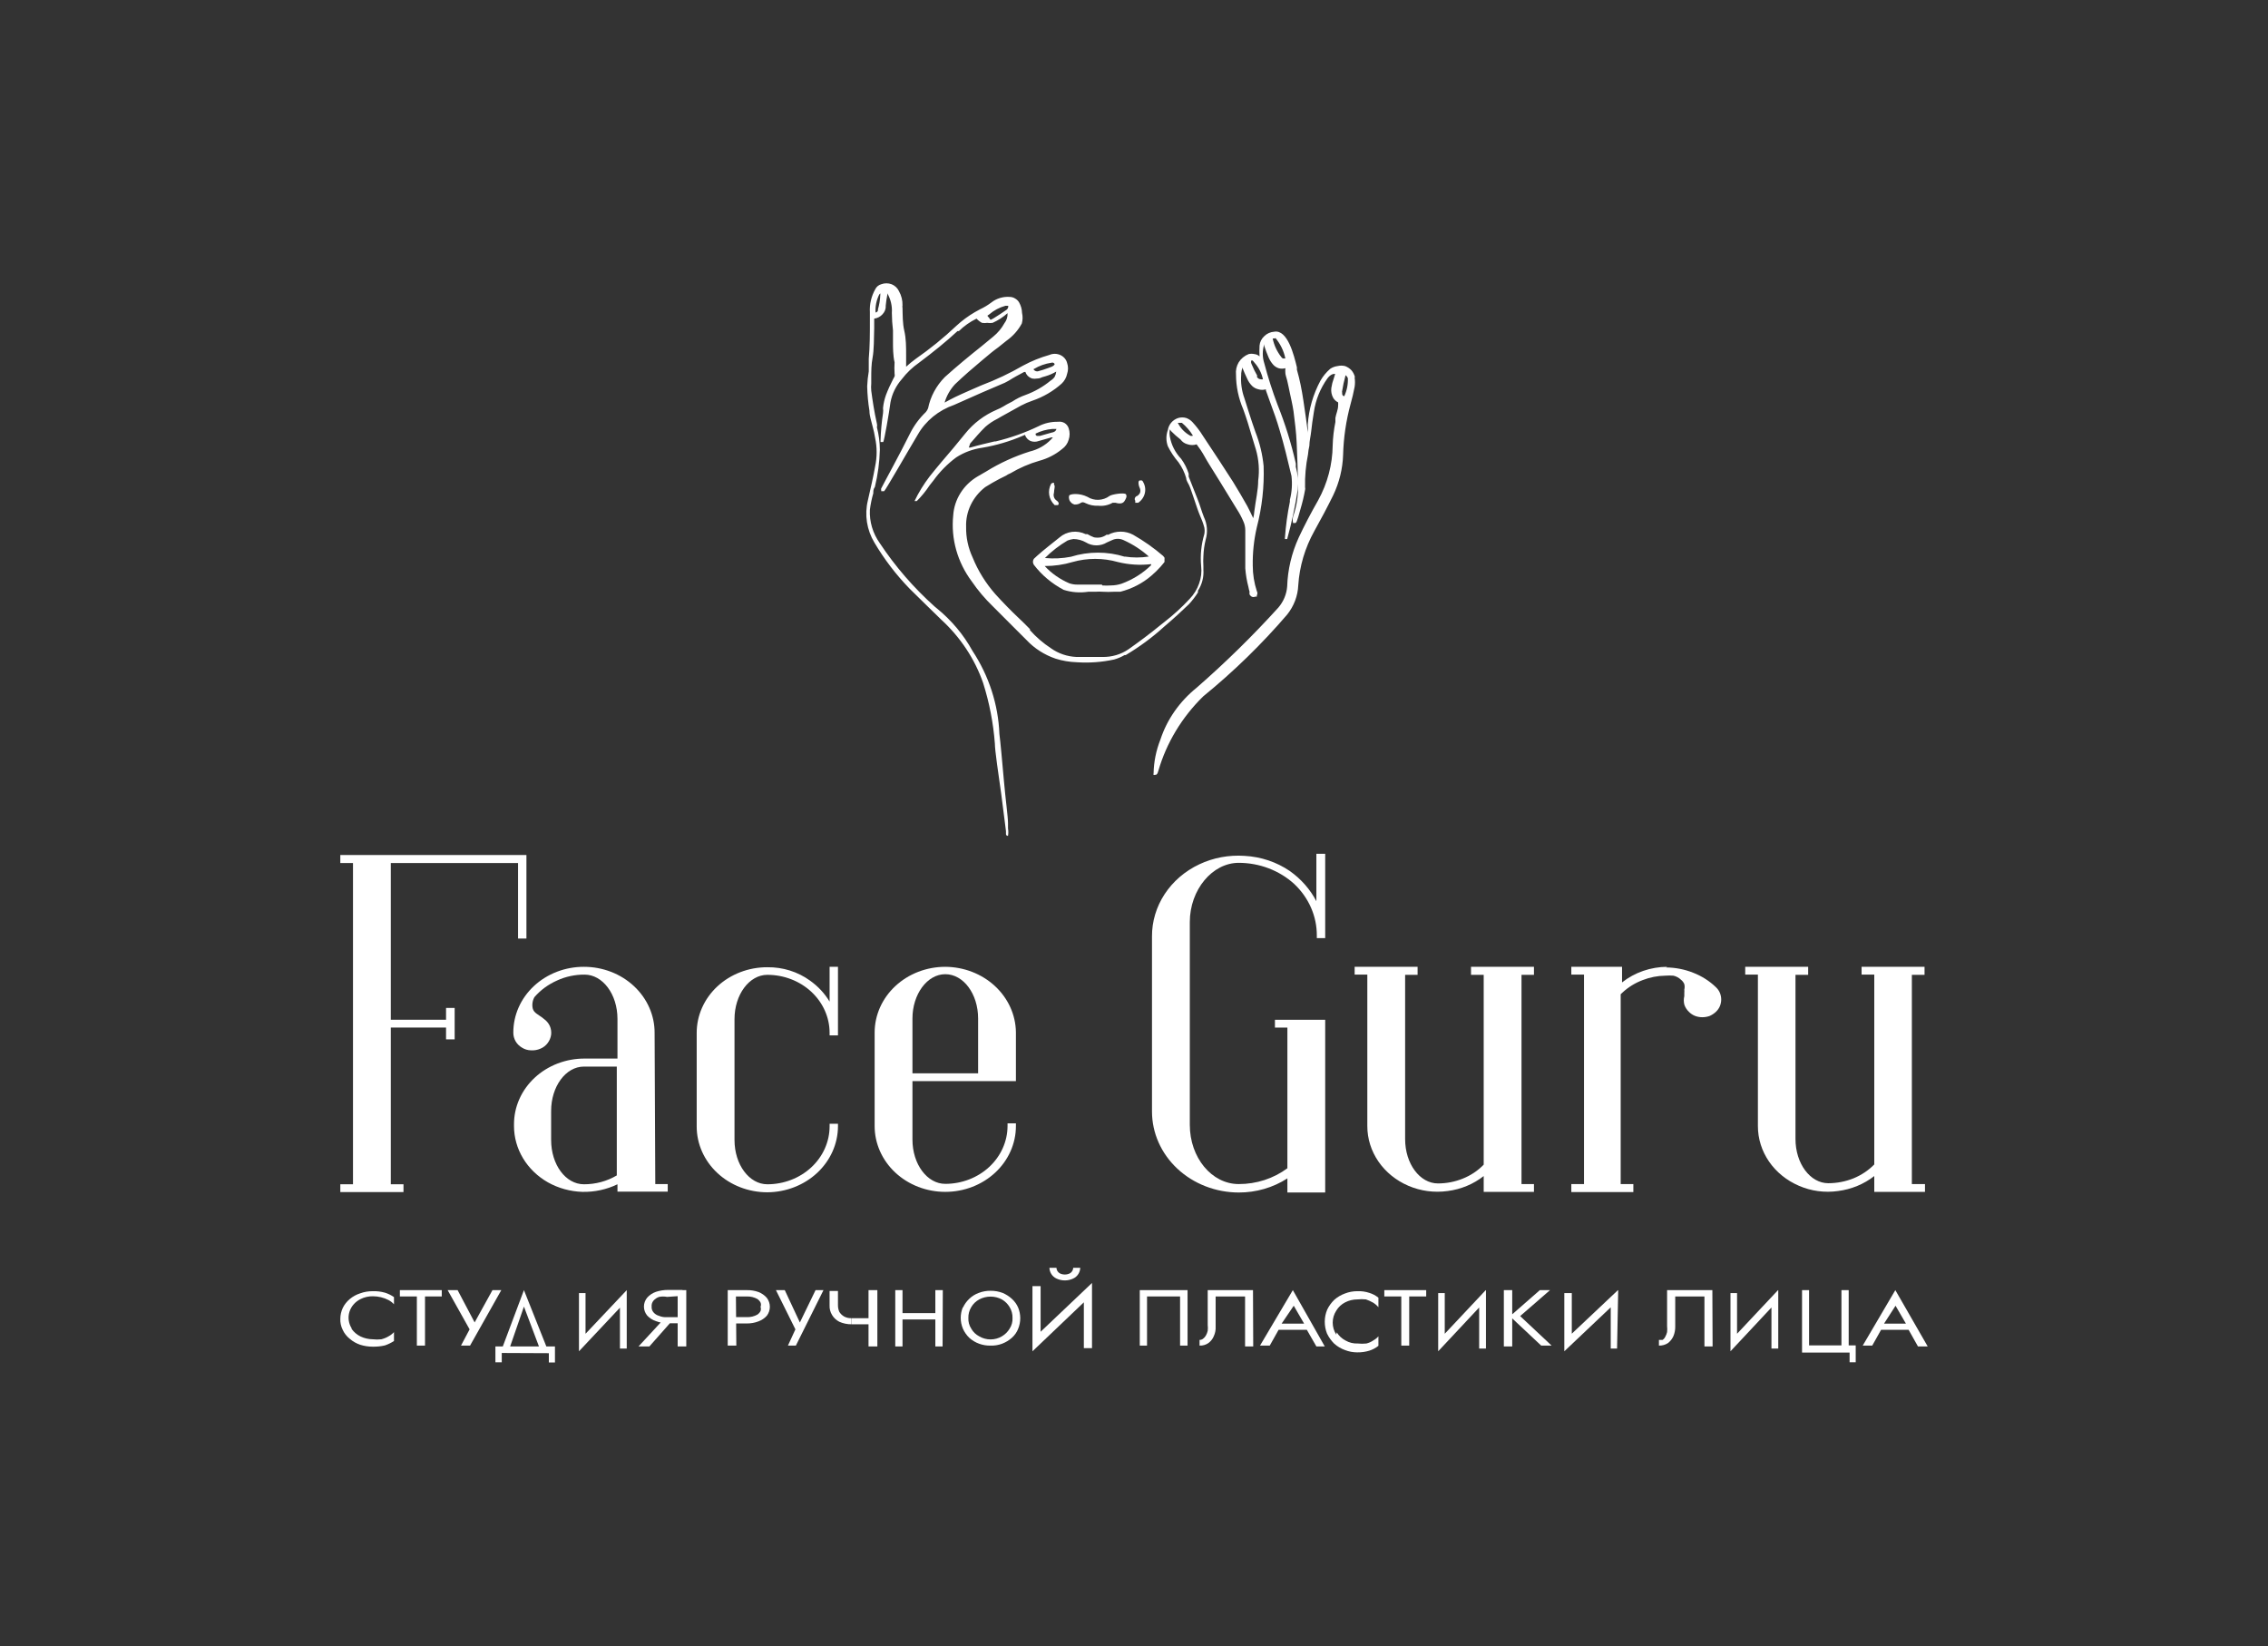 <?xml version="1.0" encoding="UTF-8"?> <svg xmlns="http://www.w3.org/2000/svg" width="3339" height="2423" viewBox="0 0 3339 2423" fill="none"><rect x="0" y="0" width="3339" height="2423" fill="#333333" stroke="none"/><path d="M656.688 1500.98H575.356V1270.31H762.687V1381.45H775.02V1258.51H501.023V1270.31H519.69V1743.14H501.023V1754.63H573.689H594.022V1743.14H575.356V1512.47H656.688V1529.86H669.355V1483.6H656.688V1500.98Z" fill="white"></path><path d="M811.39 1635.12C811.39 1599.41 832.723 1569.92 859.722 1569.92H908.055V1730.12C893.611 1738.67 876.839 1743.2 859.722 1743.16C832.723 1743.16 811.39 1714.28 811.39 1677.96V1635.12ZM963.721 1520.25C963.765 1507.5 961.107 1494.87 955.9 1483.08C950.694 1471.29 943.04 1460.58 933.379 1451.55C923.717 1442.52 912.237 1435.36 899.598 1430.47C886.959 1425.59 873.408 1423.07 859.722 1423.07C846.053 1423.03 832.509 1425.51 819.872 1430.36C807.234 1435.21 795.752 1442.35 786.086 1451.35C776.42 1460.35 768.761 1471.05 763.551 1482.82C758.34 1494.59 755.68 1507.2 755.724 1519.94C755.682 1524.37 756.828 1528.74 759.057 1532.66C761.258 1536.46 764.473 1539.67 768.39 1541.98C772.313 1544.51 776.95 1545.92 781.723 1546.01C786.541 1546.31 791.36 1545.46 795.723 1543.53C800.051 1541.72 803.747 1538.82 806.39 1535.15C809.076 1531.54 810.791 1527.39 811.39 1523.04C811.903 1518.61 811.215 1514.12 809.39 1510C807.492 1505.95 804.507 1502.42 800.723 1499.76C798.761 1498.03 796.642 1496.48 794.39 1495.1C787.39 1490.44 783.723 1487.96 783.723 1479.26C783.729 1475.27 784.758 1471.33 786.723 1467.78C795.712 1457.37 807.106 1448.99 820.056 1443.25C832.693 1437.43 846.623 1434.45 860.722 1434.56C887.055 1434.56 909.055 1463.12 909.055 1499.76V1558.12H860.722C847.053 1558.08 833.509 1560.56 820.872 1565.41C808.234 1570.27 796.752 1577.4 787.086 1586.4C777.42 1595.4 769.761 1606.1 764.551 1617.87C759.34 1629.64 756.68 1642.25 756.724 1654.99V1657.47C756.736 1674.12 761.34 1690.49 770.095 1705C778.851 1719.52 791.463 1731.69 806.723 1740.36C822.063 1748.95 839.5 1753.76 857.389 1754.33C875.345 1754.71 893.113 1750.86 909.055 1743.16V1754.02H983.054V1742.85H964.721L963.721 1520.25Z" fill="white"></path><path d="M1221.36 1474.3C1214.08 1462.2 1204.21 1451.63 1192.36 1443.25C1174.45 1430.3 1152.36 1423.41 1129.69 1423.69C1116.02 1423.65 1102.48 1426.13 1089.84 1430.98C1077.2 1435.83 1065.72 1442.97 1056.05 1451.97C1046.39 1460.97 1038.73 1471.67 1033.52 1483.44C1028.31 1495.21 1025.65 1507.82 1025.69 1520.56V1658.09C1025.69 1683.78 1036.65 1708.42 1056.15 1726.58C1075.66 1744.75 1102.11 1754.95 1129.69 1754.95C1157.22 1754.79 1183.57 1744.53 1203.04 1726.4C1222.5 1708.27 1233.51 1683.73 1233.69 1658.09V1654.05H1221.36V1658.09C1221.27 1680.68 1211.57 1702.32 1194.39 1718.26C1177.21 1734.2 1153.94 1743.16 1129.69 1743.16C1103.02 1743.16 1081.36 1714.28 1081.36 1677.96V1500.06C1081.36 1464.05 1103.02 1434.87 1129.69 1434.87C1154 1434.87 1177.32 1443.86 1194.51 1459.87C1211.7 1475.89 1221.36 1497.6 1221.36 1520.25V1523.97H1233.69V1423.07H1221.36V1474.3Z" fill="white"></path><path d="M1343.33 1499.13C1343.33 1463.43 1365 1433.94 1391.66 1433.94C1418.33 1433.94 1440 1462.81 1440 1499.13V1579.85H1343.33V1499.13ZM1391.66 1423.07C1364.08 1423.07 1337.63 1433.28 1318.12 1451.44C1298.62 1469.61 1287.66 1494.24 1287.66 1519.93V1657.47C1287.66 1683.16 1298.62 1707.8 1318.12 1725.96C1337.63 1744.13 1364.08 1754.33 1391.66 1754.33C1419.24 1754.33 1445.7 1744.13 1465.2 1725.96C1484.7 1707.8 1495.66 1683.16 1495.66 1657.47V1653.43H1483.33V1657.47C1483.24 1680.06 1473.54 1701.7 1456.36 1717.64C1439.18 1733.58 1415.92 1742.54 1391.66 1742.54C1365 1742.54 1343.33 1713.66 1343.33 1677.34V1591.34H1495.66V1519.31C1495.31 1493.78 1484.22 1469.4 1464.78 1451.4C1445.33 1433.4 1419.08 1423.23 1391.66 1423.07Z" fill="white"></path><path d="M1937.99 1326.52C1928.89 1309.09 1915.53 1293.89 1898.99 1282.13C1879.55 1268.84 1856.4 1261.08 1832.33 1259.77C1809.3 1258.18 1786.25 1262.47 1765.66 1272.19C1744.6 1282.11 1726.93 1297.3 1714.62 1316.06C1702.32 1334.81 1695.87 1356.39 1695.99 1378.37V1636.05C1695.99 1667.62 1709.43 1697.89 1733.37 1720.24C1757.3 1742.59 1789.77 1755.19 1823.66 1755.27C1849.27 1755.34 1874.29 1748.08 1895.32 1734.47V1755.27H1950.99V1501H1876.99V1512.49H1895.32V1719.57C1874.98 1734.7 1849.7 1742.92 1823.66 1742.85C1783.99 1742.85 1751.66 1704.04 1751.66 1655.61V1357.26C1751.66 1309.45 1784.99 1270.02 1823.66 1270.02C1854.19 1270.05 1883.49 1281.19 1905.32 1301.06C1926.82 1321.3 1938.81 1348.66 1938.66 1377.13V1380.85H1950.99V1256.67H1937.99V1326.52Z" fill="white"></path><path d="M2165.66 1434.87H2184.33V1714.28C2175.82 1723.1 2165.36 1730.09 2153.66 1734.77C2142.1 1739.49 2129.62 1741.92 2117 1741.92C2090.33 1741.92 2068.66 1713.04 2068.66 1676.72V1434.87H2087V1423.07H1994.33V1434.56H2013V1657.47C2012.97 1675.96 2018.64 1694.06 2029.33 1709.64C2040.03 1725.21 2055.3 1737.6 2073.33 1745.33C2091.43 1753.15 2111.6 1755.84 2131.33 1753.09C2150.88 1750.58 2169.27 1742.93 2184.33 1731.05V1754.33H2258.33V1742.85H2240V1434.87H2258.33V1423.07H2165.66V1434.87Z" fill="white"></path><path d="M2454.67 1423.07C2430.24 1423.17 2406.63 1431.31 2388.01 1446.04V1423.07H2313.34V1434.56H2332.01V1742.85H2313.34V1754.64H2404.67V1742.85H2386.01V1463.43L2388.67 1460.95C2397.13 1453.04 2407.22 1446.8 2418.34 1442.63C2428.9 1438.5 2440.22 1436.29 2451.67 1436.11C2455.66 1435.8 2459.68 1435.8 2463.67 1436.11C2467.86 1437.08 2471.67 1439.12 2474.67 1442.01C2476.91 1443.75 2478.63 1445.99 2479.67 1448.53C2480.34 1451.18 2480.34 1453.95 2479.67 1456.6C2479.83 1458.15 2479.83 1459.71 2479.67 1461.26C2479.67 1462.81 2479.67 1464.36 2479.67 1466.22C2478.68 1470.31 2478.68 1474.55 2479.67 1478.64C2481.01 1482.75 2483.41 1486.48 2486.67 1489.51C2489.18 1492.06 2492.25 1494.07 2495.67 1495.41C2499.07 1496.65 2502.69 1497.28 2506.34 1497.27C2509.98 1497.25 2513.6 1496.62 2517 1495.41C2520.33 1493.92 2523.38 1491.93 2526 1489.51C2528.6 1487.13 2530.64 1484.27 2532 1481.13C2534.68 1474.74 2534.68 1467.65 2532 1461.26C2530.64 1458.11 2528.6 1455.26 2526 1452.87C2516.55 1443.8 2505.21 1436.62 2492.67 1431.76C2480.02 1426.73 2466.43 1424.09 2452.67 1424" fill="white"></path><path d="M2833.35 1434.87V1423.07H2740.68V1434.56H2759.35V1713.97C2750.78 1722.72 2740.33 1729.71 2728.68 1734.46C2716.99 1739.14 2704.41 1741.57 2691.68 1741.6C2665.02 1741.6 2643.35 1712.73 2643.35 1676.41V1434.87H2662.02V1423.07H2569.35V1434.56H2588.02V1657.47C2587.99 1675.96 2593.66 1694.06 2604.35 1709.64C2615.05 1725.21 2630.32 1737.6 2648.35 1745.33C2666.32 1753.19 2686.39 1755.89 2706.02 1753.09C2725.67 1750.58 2744.16 1742.94 2759.35 1731.05V1754.33H2834.01V1742.85H2814.68V1434.87H2833.35Z" fill="white"></path><path d="M517.694 1956.11C521.044 1960.83 525.633 1964.68 531.027 1967.29C536.618 1969.89 542.775 1971.27 549.027 1971.32C553.123 1971.8 557.265 1971.8 561.36 1971.32C565.133 1970.39 568.73 1968.92 572.027 1966.98C575.058 1965.35 577.764 1963.25 580.027 1960.77V1973.81C575.916 1976.53 571.431 1978.72 566.694 1980.33C560.813 1981.71 554.757 1982.33 548.694 1982.19C542.46 1982.2 536.267 1981.25 530.361 1979.4C524.679 1977.48 519.465 1974.52 515.028 1970.7C510.36 1967 506.704 1962.32 504.361 1957.04C501.944 1952.08 500.803 1946.66 501.028 1941.21C501.053 1935.65 502.301 1930.16 504.694 1925.06C507.132 1920.1 510.651 1915.66 515.028 1912.03C519.478 1908.3 524.694 1905.44 530.361 1903.64C536.207 1901.54 542.427 1900.49 548.694 1900.54C554.782 1900.32 560.866 1901.06 566.694 1902.71C571.49 1904.19 575.994 1906.4 580.027 1909.23V1919.79C577.764 1917.3 575.058 1915.2 572.027 1913.58C564.99 1909.94 557.077 1908.01 549.027 1907.99C542.757 1907.89 536.563 1909.28 531.027 1912.03C527.035 1913.97 523.507 1916.65 520.658 1919.9C517.809 1923.16 515.697 1926.91 514.451 1930.95C513.205 1934.98 512.85 1939.21 513.407 1943.37C513.965 1947.54 515.423 1951.55 517.694 1955.18" fill="white"></path><path d="M588.707 1898.96H650.373V1908.27H625.707V1980.61H613.707V1908.27H588.707V1898.96Z" fill="white"></path><path d="M692.023 1980.61H678.69L691.356 1956.7L659.023 1898.96H673.69L702.69 1953.91L695.023 1953.29L725.023 1898.96H738.022L692.023 1980.61Z" fill="white"></path><path d="M749.022 1987.75H738.022L771.355 1898.96L806.688 1987.75H795.688L771.355 1923.18L749.022 1987.75ZM738.689 1991.48V2005.14H729.355V1981.85H817.021V2005.45H808.021V1991.79L738.689 1991.48Z" fill="white"></path><path d="M922.7 1984.96H912.7V1912L922.7 1898.96V1984.96ZM862.034 1976.26L852.367 1988.99V1903.31H862.034V1976.26ZM852.367 1988.99V1973.47L922.7 1898.96V1914.17L852.367 1988.99Z" fill="white"></path><path d="M1010.35 1981.88H997.686V1898.99H1010.35V1981.88ZM982.019 1908.92C978.174 1908.15 974.197 1908.15 970.353 1908.92C967.085 1910.05 964.205 1911.98 962.019 1914.51C959.989 1916.99 959.037 1920.09 959.353 1923.2C959.09 1926.21 960.041 1929.2 962.019 1931.58C964.13 1934.12 967.047 1935.96 970.353 1936.86C974.005 1938.41 978.023 1939.05 982.019 1938.72H1004.69V1947.73H983.686C977.525 1947.81 971.407 1946.75 965.686 1944.62C960.633 1942.95 956.148 1940.06 952.686 1936.24C949.657 1932.48 948.02 1927.9 948.02 1923.2C948.02 1918.5 949.657 1913.92 952.686 1910.16C956.128 1906.25 960.611 1903.26 965.686 1901.47C971.471 1899.59 977.559 1898.64 983.686 1898.67H1004.69V1907.37L982.019 1908.92ZM956.019 1981.88H940.02L977.352 1941.52H991.686L956.019 1981.88Z" fill="white"></path><path d="M1078.71 1898.98H1099.37C1105.29 1898.82 1111.19 1899.77 1116.71 1901.77C1121.54 1903.65 1125.78 1906.64 1129.04 1910.46C1131.88 1914.3 1133.4 1918.84 1133.4 1923.5C1133.4 1928.16 1131.88 1932.71 1129.04 1936.54C1125.76 1940.27 1121.52 1943.15 1116.71 1944.92C1111.22 1947.06 1105.32 1948.11 1099.37 1948.03H1078.71V1938.71H1099.37C1104.87 1938.92 1110.32 1937.62 1115.04 1934.99C1117.03 1933.61 1118.63 1931.8 1119.71 1929.71C1120.38 1927.69 1120.38 1925.52 1119.71 1923.5C1120.53 1921.5 1120.53 1919.29 1119.71 1917.29C1118.63 1915.21 1117.03 1913.4 1115.04 1912.01C1110.32 1909.38 1104.87 1908.09 1099.37 1908.29H1078.71V1898.98ZM1084.04 1980.63H1071.38V1898.98H1083.37L1084.04 1980.63Z" fill="white"></path><path d="M1171.68 1980.61H1160.01L1171.01 1956.7L1142.35 1898.96H1155.35L1181.01 1953.91L1174.35 1953.29L1200.68 1898.96H1212.35L1171.68 1980.61Z" fill="white"></path><path d="M1291.66 1981.85H1278.66V1898.96H1291.66V1981.85ZM1254 1940.25H1287.33V1949.25H1254V1940.25ZM1233.67 1921.31C1233.65 1924.61 1234.33 1927.88 1235.67 1930.94C1237.36 1933.71 1239.77 1936.06 1242.67 1937.77C1246 1939.56 1249.82 1940.43 1253.67 1940.25V1949.25C1247.44 1949.31 1241.28 1948.04 1235.67 1945.53C1231.18 1943.21 1227.48 1939.77 1225 1935.59C1222.35 1931.25 1221.08 1926.3 1221.33 1921.31V1900.2H1233.67V1921.31Z" fill="white"></path><path d="M1387.7 1981.85H1377.03V1898.96H1388.03L1387.7 1981.85ZM1323.7 1932.8H1384.03V1942.11H1323.7V1932.8ZM1328.7 1981.85H1318.03V1898.96H1328.7V1981.85Z" fill="white"></path><path d="M1429.99 1955.8C1432.61 1960.51 1436.67 1964.4 1441.65 1966.98C1446.63 1969.93 1452.41 1971.51 1458.32 1971.51C1464.22 1971.51 1470.01 1969.93 1474.99 1966.98C1479.71 1964.2 1483.61 1960.35 1486.32 1955.8C1489.43 1951.04 1490.93 1945.53 1490.65 1939.97C1490.81 1934.32 1489.31 1928.74 1486.32 1923.82C1483.61 1919.27 1479.71 1915.43 1474.99 1912.65C1469.92 1909.92 1464.17 1908.49 1458.32 1908.49C1452.47 1908.49 1446.72 1909.92 1441.65 1912.65C1436.74 1915.31 1432.7 1919.17 1429.99 1923.82C1426.99 1928.74 1425.49 1934.32 1425.65 1939.97C1425.37 1945.53 1426.88 1951.04 1429.99 1955.8ZM1417.65 1924.75C1419.85 1919.9 1423.02 1915.47 1426.99 1911.72C1430.93 1907.92 1435.71 1904.95 1440.99 1903.02C1446.48 1900.92 1452.38 1899.87 1458.32 1899.92C1464.37 1899.87 1470.37 1900.92 1475.99 1903.02C1481.05 1905.15 1485.68 1908.09 1489.65 1911.72C1493.73 1915.39 1496.91 1919.84 1498.99 1924.75C1503.06 1934.76 1503.06 1945.8 1498.99 1955.8C1497.04 1960.87 1493.84 1965.44 1489.65 1969.15C1485.5 1972.85 1480.63 1975.8 1475.32 1977.84C1469.92 1979.87 1464.13 1980.82 1458.32 1980.64C1452.54 1980.75 1446.8 1979.79 1441.42 1977.82C1436.04 1975.85 1431.13 1972.9 1426.99 1969.15C1423.01 1965.28 1419.85 1960.75 1417.65 1955.8C1413.32 1945.52 1413.32 1934.1 1417.65 1923.82V1924.75Z" fill="white"></path><path d="M1607.67 1984.35H1595.67V1902.7L1607.67 1888.42V1984.35ZM1555.34 1866.06C1555.37 1867.66 1555.8 1869.22 1556.61 1870.63C1557.43 1872.03 1558.59 1873.24 1560.01 1874.13C1562.35 1875.36 1564.99 1876 1567.67 1876C1570.36 1876 1573 1875.36 1575.34 1874.13C1576.76 1873.24 1577.92 1872.03 1578.73 1870.63C1579.55 1869.22 1579.98 1867.66 1580.01 1866.06H1590.34C1590.29 1869.23 1589.37 1872.32 1587.67 1875.07C1585.91 1878.01 1583.24 1880.39 1580.01 1881.9C1576.19 1883.72 1571.96 1884.67 1567.67 1884.67C1563.38 1884.67 1559.16 1883.72 1555.34 1881.9C1552.11 1880.39 1549.43 1878.01 1547.67 1875.07C1545.98 1872.32 1545.06 1869.23 1545.01 1866.06H1555.34ZM1532.01 1974.72L1520.01 1989.01V1893.07H1532.01V1974.72ZM1520.01 1989.01V1971.62L1607.34 1888.73V1905.8L1520.01 1989.01Z" fill="white"></path><path d="M1688.68 1908.27V1980.61H1678.01V1898.96H1748.34V1980.61H1737.34V1908.27H1688.68Z" fill="white"></path><path d="M1845.02 1981.85H1833.02V1908.27H1789.69V1952.67C1789.97 1957.46 1789.05 1962.24 1787.02 1966.64C1785.41 1970.67 1782.64 1974.21 1779.02 1976.89C1775.29 1979.5 1770.69 1980.82 1766.02 1980.61V1972.23C1767.99 1972.27 1769.9 1971.6 1771.35 1970.37C1773.04 1969.11 1774.4 1967.52 1775.35 1965.71C1776.58 1963.56 1777.48 1961.26 1778.02 1958.88C1778.35 1955.99 1778.35 1953.07 1778.02 1950.19V1898.96H1844.69L1845.02 1981.85Z" fill="white"></path><path d="M1879.35 1948.32H1925.35L1929.68 1957.33H1875.02L1879.35 1948.32ZM1884.68 1951.43V1953.29L1869.35 1980.61H1855.02L1903.35 1898.96L1950.35 1981.85H1938.01L1922.68 1955.15V1952.98L1904.68 1921.93L1884.68 1951.43Z" fill="white"></path><path d="M1968 1961.06C1971.03 1966.16 1975.54 1970.35 1981 1973.17C1986.39 1976.3 1992.67 1977.82 1999 1977.52C2003.21 1977.99 2007.46 1977.99 2011.67 1977.52C2015.41 1976.61 2018.92 1975.03 2022 1972.86C2024.81 1971.32 2027.29 1969.32 2029.34 1966.96V1980.93C2025.42 1984.08 2020.89 1986.5 2016 1988.07C2010.2 1989.83 2004.11 1990.67 1998 1990.56C1991.82 1990.53 1985.7 1989.37 1980 1987.14C1974.18 1985.01 1968.86 1981.85 1964.34 1977.83C1959.92 1973.45 1956.32 1968.41 1953.67 1962.93C1951.41 1957.27 1950.28 1951.27 1950.34 1945.23C1950.36 1939.17 1951.6 1933.17 1954 1927.53C1956.54 1922.26 1960.04 1917.42 1964.34 1913.25C1968.86 1909.23 1974.18 1906.07 1980 1903.94C1985.7 1901.71 1991.82 1900.55 1998 1900.52C2004.12 1900.24 2010.24 1901.08 2016 1903.01C2020.93 1904.51 2025.47 1906.94 2029.34 1910.15V1924.12C2027.09 1921.45 2024.39 1919.14 2021.34 1917.29C2018.06 1915.43 2014.6 1913.87 2011 1912.63C2006.8 1912.16 2002.54 1912.16 1998.34 1912.63C1992.04 1912.63 1985.84 1914.13 1980.34 1916.98C1974.87 1919.8 1970.37 1924 1967.34 1929.09C1963.87 1934.42 1962.03 1940.54 1962.03 1946.78C1962.03 1953.02 1963.87 1959.14 1967.34 1964.48" fill="white"></path><path d="M2038.01 1898.96H2099.68V1908.27H2074.68V1980.61H2063.01V1908.27H2038.01V1898.96Z" fill="white"></path><path d="M2187.66 1984.96H2177.66V1912L2187.66 1898.96V1984.96ZM2127 1976.26L2117.33 1988.99V1903.31H2127V1976.26ZM2117.33 1988.99V1973.47L2187.33 1898.96V1914.17L2117.33 1988.99Z" fill="white"></path><path d="M2282 1898.96L2238 1937.15L2284.33 1980.61H2269L2223 1937.46L2267 1898.96H2282ZM2226.33 1981.85H2214V1898.96H2226.33V1981.85Z" fill="white"></path><path d="M2380.68 1984.96H2371.35V1912L2382.35 1898.96L2380.68 1984.96ZM2314.02 1976.26L2303.02 1988.99V1903.31H2314.02V1976.26ZM2303.02 1988.99V1973.47L2382.01 1898.96V1914.17L2303.02 1988.99Z" fill="white"></path><path d="M2521.32 1981.85H2509.32V1908.27H2466.32V1952.67C2466.4 1957.44 2465.5 1962.19 2463.65 1966.64C2461.92 1970.61 2459.17 1974.13 2455.65 1976.89C2451.77 1979.46 2447.08 1980.77 2442.32 1980.61V1972.23H2445.32H2447.65C2449.42 1971.05 2450.81 1969.44 2451.65 1967.57C2452.88 1965.42 2453.78 1963.12 2454.32 1960.74C2454.65 1957.85 2454.65 1954.94 2454.32 1952.05V1898.96H2520.98L2521.32 1981.85Z" fill="white"></path><path d="M2617.98 1984.96H2607.98V1912L2617.98 1898.96V1984.96ZM2557.32 1976.26L2547.65 1988.99V1903.31H2557.32V1976.26ZM2547.65 1988.99V1973.47L2617.65 1898.96V1914.17L2547.65 1988.99Z" fill="white"></path><path d="M2711.02 1980.3V1898.96H2721.68V1980.3H2732.01V2005.14H2723.01V1990.86H2653.02V1898.96H2663.35V1980.3H2711.02Z" fill="white"></path><path d="M2766.34 1948.32H2812.67L2817 1957.33H2762L2766.34 1948.32ZM2771.67 1951.43V1953.29L2756.34 1980.61H2742.34L2790.34 1898.96L2838 1981.85H2823.67L2808.67 1955.15V1952.98L2790.67 1921.93L2771.67 1951.43Z" fill="white"></path><path d="M1292.68 455.964C1292.69 456.935 1292.33 457.877 1291.65 458.619C1290.98 459.36 1290.04 459.85 1289.01 460C1288.45 450.929 1290.28 441.869 1294.35 433.61L1296.01 431.748V433.921C1295.71 441.376 1294.48 448.773 1292.35 455.964M1484.34 451.928C1484.09 453.327 1483.39 454.624 1482.34 455.653C1476.01 460 1469.68 464.346 1463.01 468.382C1456.34 472.418 1458.68 470.245 1455.34 466.83C1454.61 466.242 1454.04 465.496 1453.68 464.657L1456.34 462.794C1463.16 456.852 1471.38 452.491 1480.34 450.065H1484.34M1522.01 543.204C1529.88 538.428 1538.74 535.254 1548.01 533.89C1548.87 533.606 1549.81 533.606 1550.68 533.89C1551.5 534.343 1552.19 534.984 1552.68 535.753C1552.68 535.753 1552.68 537.615 1549.01 539.478L1543.34 541.651C1538.23 543.587 1533 545.246 1527.68 546.619C1526.37 546.73 1525.06 546.461 1523.93 545.849C1522.79 545.238 1521.89 544.313 1521.34 543.204M1549.68 636.342L1531.01 641.62H1528.68H1526.34C1526.34 641.62 1526.34 641.62 1524.68 640.068V638.205C1532.32 634.396 1540.71 632.073 1549.34 631.375H1552.34H1555.34C1555.01 632.658 1554.32 633.837 1553.34 634.79L1550.34 636.342M1752.34 641.31C1744.28 636.908 1737.88 630.293 1734.01 622.372H1737.01H1740.01C1746.51 627.821 1752.03 634.217 1756.34 641.31C1754.71 641.75 1752.97 641.75 1751.34 641.31M1851.34 553.759C1848.04 548.043 1845.14 542.131 1842.67 536.063C1840.67 531.717 1842.67 531.096 1842.67 530.164C1842.67 530.164 1844.34 530.164 1846.67 533.579C1853.11 540.71 1857.47 549.263 1859.34 558.416C1855.34 558.416 1852.34 558.416 1850.01 553.759M1877 496.634C1884.77 505.655 1890.04 516.317 1892.34 527.681H1889C1887.84 527.311 1886.89 526.53 1886.34 525.507C1879.98 517.394 1875.65 508.059 1873.67 498.187H1877.67M1975.67 577.044C1976.97 568.682 1978.75 560.39 1981 552.207C1982.51 553.356 1983.66 554.856 1984.34 556.554C1984.76 565.716 1982.94 574.848 1979 583.253C1976.34 582.632 1975.67 580.77 1976 577.665L1975.67 577.044ZM1994.67 554.691C1993.76 551.186 1992.06 547.904 1989.67 545.066C1987.11 542.359 1983.92 540.235 1980.34 538.857C1976.62 537.935 1972.72 537.935 1969 538.857C1965.14 539.352 1961.47 540.739 1958.34 542.893C1952.56 547.909 1947.72 553.785 1944 560.279C1933.2 580.421 1926.85 602.382 1925.34 624.855C1925.65 629.3 1925.65 633.76 1925.34 638.205V635.721C1923.67 622.372 1921.67 608.09 1919 590.394C1916.34 572.698 1913.67 559.348 1909.34 544.135V540.72C1905 522.713 1895.67 484.837 1876 488.252C1870.4 488.602 1865.15 490.934 1861.34 494.772C1857.25 498.475 1854.76 503.445 1854.34 508.742C1854.01 514.016 1854.01 519.303 1854.34 524.576C1852.28 522.649 1849.57 521.443 1846.67 521.161C1843.93 520.554 1841.08 520.554 1838.34 521.161C1832.17 523.613 1827.03 527.862 1823.67 533.269C1820.42 538.757 1819.02 545.035 1819.67 551.276C1819.73 568.825 1823.35 586.206 1830.34 602.502C1835.01 615.231 1839.01 628.27 1842.67 640.999C1844.67 647.829 1847.01 655.591 1849.01 661.8C1853.27 676.67 1854.4 692.168 1852.34 707.438C1852.34 721.099 1848.67 736.311 1846.67 752.455C1846.44 755.91 1845.89 759.338 1845.01 762.701C1842.34 756.802 1839.34 750.903 1836.34 745.004C1829.67 733.207 1822.67 721.099 1815.34 709.301C1802.67 689.431 1788.34 667.699 1771.01 641.62C1766.59 634.46 1761.45 627.704 1755.67 621.44C1753.18 618.67 1749.96 616.533 1746.34 615.231C1742.54 614.132 1738.47 614.132 1734.67 615.231C1730.6 616.546 1727.02 618.916 1724.34 622.061C1721.67 625.207 1719.95 628.957 1719.34 632.927C1716.5 640.676 1716.5 649.085 1719.34 656.833C1723.52 665.257 1728.78 673.18 1735.01 680.428C1740.11 687.566 1743.94 695.43 1746.34 703.713C1746.34 707.128 1749.01 710.853 1750.67 714.268C1752.34 717.683 1756.34 729.792 1759.01 737.553C1761.67 745.315 1763.67 751.834 1766.67 758.975C1769.28 764.603 1771.4 770.417 1773.01 776.361C1773.67 779.643 1773.67 783.013 1773.01 786.296C1768.46 801.538 1766.88 817.415 1768.34 833.175C1769.36 841.866 1768.34 850.659 1765.34 858.944C1762.45 867.338 1757.68 875.064 1751.34 881.608C1740.02 893.809 1727.64 905.127 1714.34 915.448L1710.01 918.863C1693.34 932.523 1676.67 944.942 1661.67 955.498C1650.42 963.282 1636.69 967.326 1622.67 966.985H1584.68C1571.13 966.377 1558.11 961.936 1547.34 954.256C1535.78 946.685 1525.35 937.705 1516.34 927.556V926.004C1510.01 919.484 1503.34 912.964 1497.01 907.066C1490.68 901.167 1475.34 885.644 1465.34 874.467C1451.17 858.369 1439.91 840.228 1432.01 820.757C1425.34 806.468 1422.04 791.009 1422.34 775.429C1421.95 764.359 1424.26 753.35 1429.12 743.238C1433.97 733.125 1441.23 724.174 1450.34 717.063C1457.23 712.716 1464.23 708.68 1471.34 704.955L1481.34 699.987L1483.68 698.435L1487.68 696.572C1500.85 688.733 1515.08 682.572 1530.01 678.255C1542.34 674.933 1553.73 669.1 1563.34 661.179C1568.28 657.71 1571.8 652.785 1573.34 647.209C1575.18 641.752 1575.18 635.9 1573.34 630.444C1572.38 627.279 1570.26 624.531 1567.34 622.682C1564.47 620.989 1561.03 620.326 1557.68 620.819C1547.67 620.611 1537.78 622.86 1529.01 627.339C1508.98 636.971 1487.85 644.469 1466.01 649.692H1464.34C1452.68 652.486 1440.34 655.281 1428.68 658.696H1426.34L1428.34 652.797C1435.68 644.414 1442.68 636.032 1450.68 628.27C1455.98 623.622 1461.92 619.654 1468.34 616.473L1473.68 613.368L1503.34 596.914C1508.67 594.095 1514.25 591.706 1520.01 589.773C1536.06 584.251 1550.7 575.688 1563.01 564.626C1567.14 560.711 1569.92 555.739 1571.01 550.344C1572.82 545.095 1572.82 539.449 1571.01 534.2C1570.37 531.69 1569.15 529.343 1567.42 527.329C1565.69 525.315 1563.5 523.685 1561.01 522.555C1558.53 521.426 1555.8 520.826 1553.03 520.8C1550.26 520.774 1547.52 521.321 1545.01 522.403C1531.4 526.261 1518.31 531.574 1506.01 538.236C1486.59 549.453 1466.19 559.112 1445.01 567.109C1432.34 572.698 1419.01 578.286 1406.01 584.495C1400.68 586.979 1396.01 589.773 1390.68 592.567C1393.54 582.605 1398.79 573.372 1406.01 565.557C1419.01 553.138 1432.34 541.651 1445.34 530.785C1458.34 519.919 1460.68 517.746 1469.68 511.226L1481.68 501.602C1491.23 494.852 1498.99 486.14 1504.34 476.144C1505.74 471.063 1505.86 465.749 1504.68 460.621C1504.54 455.204 1503.06 449.891 1500.34 445.098C1499 442.814 1497.05 440.889 1494.68 439.509C1492.34 437.953 1489.55 437.088 1486.68 437.025C1476.89 436.304 1467.19 439.204 1459.68 445.098C1454.43 449.081 1448.73 452.516 1442.68 455.343L1435.34 459.379C1425.45 465.135 1416.29 471.904 1408.01 479.559C1389.36 497.191 1369.3 513.485 1348.01 528.301C1343.12 531.884 1338.45 535.719 1334.01 539.789C1334.01 534.2 1334.01 527.681 1334.01 522.713C1334.01 510.605 1334.01 498.497 1331.35 487.01C1328.68 475.523 1329.01 464.036 1328.68 452.859C1328.34 451.848 1328.34 450.766 1328.68 449.754C1328.93 442.303 1327.09 434.919 1323.35 428.333C1321.26 423.887 1317.45 420.339 1312.68 418.398C1307.76 416.534 1302.26 416.534 1297.35 418.398C1295.44 418.944 1293.68 419.864 1292.18 421.095C1290.69 422.327 1289.49 423.842 1288.68 425.538C1282.74 436.037 1279.98 447.841 1280.68 459.689V472.729C1280.68 491.046 1280.68 509.674 1279.01 527.991C1279.01 534.2 1279.01 540.409 1279.01 546.619C1277.74 553.914 1276.96 561.276 1276.68 568.662C1276.96 580.72 1278.08 592.749 1280.01 604.675C1280.01 612.437 1283.01 620.198 1284.68 627.649C1286.22 633.173 1287.44 638.769 1288.35 644.414C1291.34 658.35 1291.34 672.702 1288.35 686.637C1285.68 701.85 1282.01 717.683 1277.68 736.622C1272.59 757.722 1276.03 779.83 1287.35 798.714C1301.8 823.176 1319.25 845.992 1339.35 866.705L1364.34 891.232L1385.68 912.033C1413.96 938.023 1435.11 969.968 1447.34 1005.17C1456.58 1034.3 1462.39 1064.28 1464.68 1094.58C1464.68 1104.52 1470.01 1140.22 1474.01 1168.47C1476.01 1184 1478.01 1199.52 1479.34 1210.08L1481.01 1223.43V1227.46C1480.95 1227.84 1480.99 1228.23 1481.13 1228.59C1481.26 1228.95 1481.48 1229.28 1481.77 1229.55C1482.06 1229.82 1482.41 1230.03 1482.8 1230.15C1483.19 1230.27 1483.6 1230.31 1484.01 1230.26C1484.64 1226.66 1484.64 1222.99 1484.01 1219.39C1484.01 1215.67 1484.01 1214.11 1484.01 1211.63C1484.01 1202.32 1480.34 1176.24 1478.01 1149.54C1475.68 1122.84 1472.68 1090.24 1471.34 1080.3C1469.65 1037.03 1455.99 994.894 1431.68 957.981C1418.57 934.147 1400.69 912.862 1379.01 895.268L1376.01 892.784C1345.03 865.02 1317.92 833.727 1295.35 799.646C1284.94 785.064 1279.8 767.771 1280.68 750.282C1281.7 742.106 1283.37 734.012 1285.68 726.066C1285.68 722.961 1285.68 719.857 1288.01 716.752C1292.44 698.712 1294.9 680.301 1295.35 661.8C1295.24 650.713 1293.79 639.673 1291.01 628.891C1291.47 627.157 1291.47 625.347 1291.01 623.613C1287.01 605.917 1284.68 590.083 1282.68 575.181C1282.34 571.566 1282.34 567.93 1282.68 564.315V557.174C1282.68 546.619 1282.68 536.373 1284.68 526.128C1286.68 515.883 1286.68 497.255 1287.01 482.974V469.003C1291.86 468.363 1296.27 466.033 1299.35 462.483C1300.99 460.757 1302.25 458.742 1303.05 456.556C1303.86 454.371 1304.18 452.058 1304.01 449.754C1304.48 444.441 1305.26 439.156 1306.35 433.921V431.748C1311.4 440.608 1313.71 450.606 1313.01 460.621C1313.08 469.231 1313.64 477.833 1314.68 486.389C1314.68 492.288 1314.68 498.187 1314.68 504.396C1314.68 510.605 1314.68 523.955 1317.01 533.269C1316.67 538.853 1316.67 544.45 1317.01 550.034C1317.35 551.36 1317.35 552.743 1317.01 554.07L1315.01 557.795C1310.98 565.464 1307.41 573.342 1304.35 581.39C1302.11 587.629 1300.65 594.088 1300.01 600.639C1300.33 603.114 1300.33 605.616 1300.01 608.09C1297.96 621.571 1296.74 635.15 1296.35 648.761V650.624H1298.35H1300.35C1302.01 647.519 1309.01 607.469 1311.01 591.946C1313.36 579.522 1319.1 567.869 1327.68 558.106C1334.72 548.859 1343.27 540.689 1353.01 533.89C1373.68 518.367 1393.01 502.844 1409.68 487.32H1411.68C1419.21 479.931 1427.99 473.743 1437.68 469.003C1439.94 471.487 1442.65 473.588 1445.68 475.212C1448.21 475.644 1450.81 475.644 1453.34 475.212C1455.99 475.648 1458.7 475.648 1461.34 475.212C1469.45 471.58 1476.88 466.758 1483.34 460.931C1483.66 466.249 1482.02 471.509 1478.68 475.833C1474.6 483.249 1469.06 489.884 1462.34 495.392L1445.01 509.674C1426.68 524.265 1409.34 538.547 1391.01 555.001C1378.33 567.861 1369.78 583.783 1366.35 600.95C1365.57 602.968 1364.44 604.855 1363.01 606.538C1353.55 615.625 1345.77 626.117 1340.01 637.584C1324.68 668.63 1301.01 711.474 1297.35 718.925C1297.17 719.264 1297.08 719.635 1297.08 720.012C1297.08 720.388 1297.17 720.76 1297.35 721.099C1297.25 721.716 1297.25 722.344 1297.35 722.961H1299.68H1301.68C1304.35 720.478 1335.01 666.768 1351.35 639.447C1362.83 619.381 1381.8 603.921 1404.68 595.982L1446.01 577.665L1479.34 563.384C1483.27 561.437 1487.05 559.26 1490.68 556.864L1496.68 553.449L1507.68 547.55H1509.68C1510.36 549.768 1511.62 551.795 1513.34 553.449C1515.1 555.149 1517.27 556.428 1519.68 557.174C1521.99 557.618 1524.37 557.618 1526.68 557.174C1529.26 557.18 1531.79 556.536 1534.01 555.312L1539.34 553.759C1544.86 552.126 1550.13 549.83 1555.01 546.929C1554.74 549.627 1553.95 552.257 1552.68 554.691C1551.11 556.92 1549.07 558.823 1546.68 560.279C1535.77 569.282 1523.24 576.428 1509.68 581.39C1502.8 583.788 1496.3 587.025 1490.34 591.015L1482.01 595.361L1477.34 598.155C1474.16 600.059 1470.82 601.72 1467.34 603.123C1448.99 611.017 1433.06 623.08 1421.01 638.205L1403.68 659.317C1392.01 672.977 1380.01 686.948 1368.68 701.229C1359.96 712.618 1352.48 724.786 1346.35 737.553H1349.68C1356.85 730.413 1363.21 722.611 1368.68 714.268L1374.34 707.128C1383.53 694.324 1394.77 682.91 1407.68 673.287C1419.2 665.8 1432.44 660.911 1446.34 659.006C1466.71 655.528 1486.53 649.687 1505.34 641.62L1509.01 640.068C1509.59 642.009 1510.6 643.815 1511.98 645.367C1513.35 646.918 1515.07 648.181 1517.01 649.071C1518.96 649.831 1521.06 650.223 1523.18 650.223C1525.29 650.223 1527.39 649.831 1529.34 649.071L1548.01 643.793H1550.01L1547.01 647.209C1538.71 655.689 1527.94 661.73 1516.01 664.594C1493.28 671.768 1471.65 681.684 1451.68 694.088L1439.34 701.229C1428.9 707.383 1420.21 715.798 1414.01 725.756C1407.73 735.792 1404.07 747.066 1403.34 758.665C1399.82 793.048 1409.51 827.482 1430.68 855.839C1439.68 868.98 1450.06 881.253 1461.68 892.474L1492.68 923.52L1511.34 942.148C1522.87 954.449 1537.55 963.845 1554.01 969.468C1564.01 972.626 1574.45 974.404 1585.01 974.746C1603.57 976.034 1622.23 974.673 1640.34 970.71C1645.74 969.176 1650.89 966.984 1655.67 964.191H1657.34C1677.73 952.081 1696.72 938.035 1714.01 922.278C1728.67 909.86 1740.01 899.304 1750.34 889.369C1755.34 883.964 1759.81 878.144 1763.67 871.983V869.5C1769.68 860.153 1772.47 849.32 1771.67 838.453V833.175C1771.34 828.317 1771.34 823.443 1771.67 818.584C1771.96 810.432 1773.08 802.324 1775.01 794.368C1778.3 783.24 1777.36 771.392 1772.34 760.838C1770.67 756.491 1769.01 751.834 1767.67 747.488C1766.34 743.141 1764.67 738.795 1763.01 734.448C1758.34 722.961 1754.01 711.474 1750.01 701.539V697.193C1747.57 689.461 1743.86 682.129 1739.01 675.461C1730.27 666.272 1724.49 654.973 1722.34 642.862C1721.65 639.268 1721.65 635.59 1722.34 631.996L1724.01 634.48C1728.35 638.92 1733.03 643.07 1738.01 646.898C1740.47 650.445 1744.28 652.995 1748.67 654.039C1752.88 655.436 1757.47 655.436 1761.67 654.039L1767.67 662.421C1769.67 665.215 1772.01 669.562 1774.01 672.977C1776.01 676.392 1777.67 679.497 1779.67 682.601L1796.67 709.922L1821.01 749.661C1824.64 755.197 1827.77 761.014 1830.34 767.047C1832.32 771.256 1833.34 775.802 1833.34 780.397V836.591C1834.05 845.907 1835.61 855.151 1838.01 864.222C1838.4 866.53 1838.96 868.811 1839.67 871.052C1839.38 872.384 1839.38 873.756 1839.67 875.088C1840.39 876.335 1841.42 877.4 1842.67 878.193C1843.49 878.6 1844.41 878.813 1845.34 878.813C1846.27 878.813 1847.18 878.6 1848.01 878.193H1850.34C1850.34 878.193 1850.34 878.193 1850.34 876.33C1850.89 875.376 1851.18 874.309 1851.18 873.225C1851.18 872.141 1850.89 871.074 1850.34 870.121C1846.37 857.941 1844.35 845.283 1844.34 832.555C1844.01 813.568 1846.03 794.61 1850.34 776.05C1857.99 746.593 1861.36 716.31 1860.34 686.016C1858.69 668.94 1854.65 652.137 1848.34 636.032C1844.67 626.097 1841.67 616.162 1838.67 607.159C1835.67 598.155 1834.34 592.878 1832.01 586.047C1827.96 574.866 1826.37 563.041 1827.34 551.276V549.413C1827.68 546.358 1828.36 543.342 1829.34 540.409V541.962C1831.34 546.929 1833.67 552.207 1836.01 557.174C1837.73 561.179 1840.21 564.861 1843.34 568.041C1845.87 570.499 1849.11 572.224 1852.67 573.008C1856.25 574.098 1860.1 574.098 1863.67 573.008V574.56L1870.01 592.257C1875.01 605.607 1880.01 619.577 1884.01 633.548C1890.34 654.349 1895.67 676.702 1901.34 700.608C1902.72 712.34 1901.93 724.207 1899 735.69V738.484C1895.39 756.128 1892.94 773.962 1891.67 791.884C1891.67 791.884 1891.67 791.884 1891.67 793.436H1893.34H1895C1901.71 769.203 1906.94 744.638 1910.67 719.857C1911.66 708.808 1910.65 697.683 1907.67 686.948C1907.83 685.295 1907.83 683.633 1907.67 681.98C1901.01 652.518 1891.99 623.563 1880.67 595.361C1873.34 575.802 1866.67 555.312 1861.34 534.821C1858.34 525.61 1858.34 515.78 1861.34 506.569V509.363C1863.34 515.262 1865.34 520.85 1867.67 526.128C1869.29 529.949 1871.54 533.51 1874.34 536.684C1876.45 539.076 1879.21 540.898 1882.34 541.962C1885.6 542.896 1889.08 542.896 1892.34 541.962C1892.15 544.339 1892.15 546.725 1892.34 549.102C1892.34 551.276 1894 556.243 1895 559.969C1896 563.694 1897.67 572.387 1899 578.596C1900.34 584.806 1903 596.293 1904.34 605.296C1906.34 621.13 1908.34 636.342 1909 652.176C1909.67 668.01 1910.67 692.226 1911 712.406C1911.59 728.722 1909.11 745.008 1903.67 760.527C1903 763.6 1903 766.768 1903.67 769.841H1906.34C1908.34 769.841 1909 769.841 1914.67 749.04C1917.44 739.847 1919.67 730.519 1921.34 721.099C1921.68 719.877 1921.68 718.595 1921.34 717.373C1920.96 701.132 1922.41 684.899 1925.67 668.941C1926.01 664.659 1926.68 660.405 1927.67 656.212C1927.67 649.071 1929.67 641.931 1930.34 635.101C1931 628.27 1932.67 616.162 1934.34 606.228C1936.92 588.578 1943.76 571.701 1954.34 556.864C1958.67 551.276 1962.67 550.034 1965.67 550.344L1963.67 556.864C1961.94 561.499 1960.71 566.283 1960 571.145C1959.37 576.046 1960.3 581.013 1962.67 585.427C1964.31 588.347 1966.87 590.73 1970 592.257C1970.16 593.909 1970.16 595.572 1970 597.224C1970 603.123 1967 609.022 1966 615.231V621.13C1963.69 632.499 1962.35 644.023 1962 655.591C1961.7 683.673 1954.4 711.306 1940.67 736.311C1929.34 756.181 1920 774.188 1912 791.263C1901.57 814.076 1895.8 838.504 1895 863.29C1894.14 874.625 1889.61 885.45 1882.01 894.337C1844.4 935.818 1804.22 975.211 1761.67 1012.31C1736.53 1032.59 1718.05 1059.06 1708.34 1088.69C1702.04 1104.61 1698.66 1121.4 1698.34 1138.36C1698.18 1138.7 1698.1 1139.07 1698.1 1139.45C1698.1 1139.82 1698.18 1140.19 1698.34 1140.53C1698.99 1140.75 1699.69 1140.75 1700.34 1140.53C1703.34 1140.53 1704.01 1138.98 1705.34 1134.63C1717.22 1093.56 1739.9 1055.89 1771.34 1025.04C1816.32 988.389 1857.71 948.077 1895 904.582C1905 892.062 1910.69 877.018 1911.34 861.428C1913.13 833.58 1921.2 806.396 1935 781.639C1944.67 764.253 1954 746.867 1962.67 729.171C1971.69 710.383 1976.67 690.132 1977.34 669.562C1978 644.318 1981.69 619.222 1988.34 594.74C1990.67 586.668 1992.67 577.975 1994.34 569.282C1995 564.854 1995 560.361 1994.34 555.933" fill="white"></path><path d="M1656.02 819.487C1630.29 811.418 1602.42 811.418 1576.69 819.487C1564.09 821.962 1551.16 822.591 1538.36 821.35C1548.22 811.446 1559.42 802.783 1571.69 795.581C1574.47 794.532 1577.38 793.802 1580.36 793.408C1586.84 793.481 1593.18 795.198 1598.69 798.375C1603.28 801.219 1608.67 802.736 1614.19 802.736C1619.7 802.736 1625.1 801.219 1629.69 798.375L1637.35 794.96C1639.93 793.724 1642.79 793.084 1645.69 793.097C1648.58 793.119 1651.43 793.756 1654.02 794.96C1667.76 801.143 1680.36 809.317 1691.35 819.176C1679.55 821.041 1667.49 821.041 1655.69 819.176M1622.36 860.468H1586.02C1582.05 860.5 1578.09 859.869 1574.36 858.605C1560.42 852.65 1548.03 843.967 1538.02 833.147C1551.94 833.185 1565.77 831.195 1579.02 827.248C1600.75 821.099 1623.96 821.099 1645.69 827.248C1661.65 831.219 1678.29 832.274 1694.69 830.353C1694.69 830.353 1694.69 830.353 1694.69 831.905C1682.45 843.869 1667.54 853.194 1651.02 859.226C1646.09 860.825 1640.91 861.664 1635.69 861.71C1631.36 862.02 1627.02 862.02 1622.69 861.71M1629.36 786.888C1626.8 788.776 1623.85 790.15 1620.69 790.924C1617.39 791.543 1613.99 791.543 1610.69 790.924C1607.3 789.685 1604.06 788.124 1601.02 786.267H1598.36C1592.23 783.217 1585.24 782.023 1578.36 782.852C1571.49 783.704 1565.09 786.526 1560.02 790.924C1549.36 799.617 1537.02 808.931 1526.69 818.245L1522.02 822.591C1521.17 823.902 1520.72 825.405 1520.72 826.938C1520.72 828.471 1521.17 829.974 1522.02 831.284C1533.58 846.475 1548.61 859.092 1566.02 868.229C1577.59 871.929 1589.96 872.889 1602.02 871.024H1612.36C1616.24 870.74 1620.14 870.74 1624.02 871.024C1629.13 871.331 1634.25 871.331 1639.35 871.024H1649.35C1666.38 866.675 1682.05 858.584 1695.02 847.428C1699.91 843.287 1704.48 838.826 1708.69 834.079L1712.35 829.732L1714.35 827.248C1714.51 826.219 1714.51 825.174 1714.35 824.144C1714.54 823.012 1714.54 821.86 1714.35 820.729L1712.35 818.245C1698.8 806.595 1684.07 796.197 1668.35 787.199C1662.74 784.143 1656.36 782.533 1649.85 782.533C1643.35 782.533 1636.97 784.143 1631.36 787.199" fill="white"></path><path d="M1673.68 740.044H1675.67C1680.72 736.561 1684.21 731.479 1685.5 725.758C1686.79 720.037 1685.78 714.075 1682.67 708.998C1682.55 708.599 1682.33 708.228 1682.04 707.908C1681.76 707.588 1681.41 707.325 1681.01 707.135H1678.34C1674.34 707.135 1676.67 716.138 1678.34 719.243C1679.01 721.266 1679.01 723.429 1678.34 725.452C1677.38 727.343 1675.88 728.953 1674.01 730.109C1672.34 730.109 1669.01 733.835 1671.34 736.939V740.044H1674.01" fill="white"></path><path d="M1552 710.844H1549.33C1548.53 711.188 1547.84 711.723 1547.33 712.396C1544.68 717.453 1543.77 723.148 1544.72 728.705C1545.68 734.262 1548.45 739.409 1552.67 743.442H1555C1555 743.442 1557 743.442 1557.67 743.442C1560 740.648 1557.67 738.164 1555.33 736.612C1553.57 735.365 1552.29 733.624 1551.67 731.645C1551 729.622 1551 727.458 1551.67 725.436C1551.67 721.089 1554 714.569 1551.67 713.327" fill="white"></path><path d="M1582.67 742.523C1585.38 742.681 1588.07 742.028 1590.34 740.66C1593.01 738.797 1594.67 738.797 1598.34 740.66C1603.98 743.418 1610.31 744.705 1616.67 744.385C1624.11 745.209 1631.62 743.678 1638.01 740.039C1638.01 740.039 1640.34 740.039 1642.34 740.039C1650.67 742.523 1654.01 740.039 1655.67 737.245C1657.34 734.451 1659.67 730.725 1657.67 727.62C1655.67 724.516 1636.34 727.62 1633.34 730.104C1628.77 733.493 1623.17 735.449 1617.34 735.692C1611.53 735.941 1605.8 734.414 1601.01 731.346C1589.34 725.447 1575.67 726.689 1574.01 729.483C1573.5 731.21 1573.5 733.034 1574.01 734.761C1574.31 736.393 1575.12 737.905 1576.34 739.108C1577.2 740.184 1578.3 741.075 1579.57 741.718C1580.84 742.361 1582.24 742.741 1583.67 742.833" fill="white"></path></svg> 